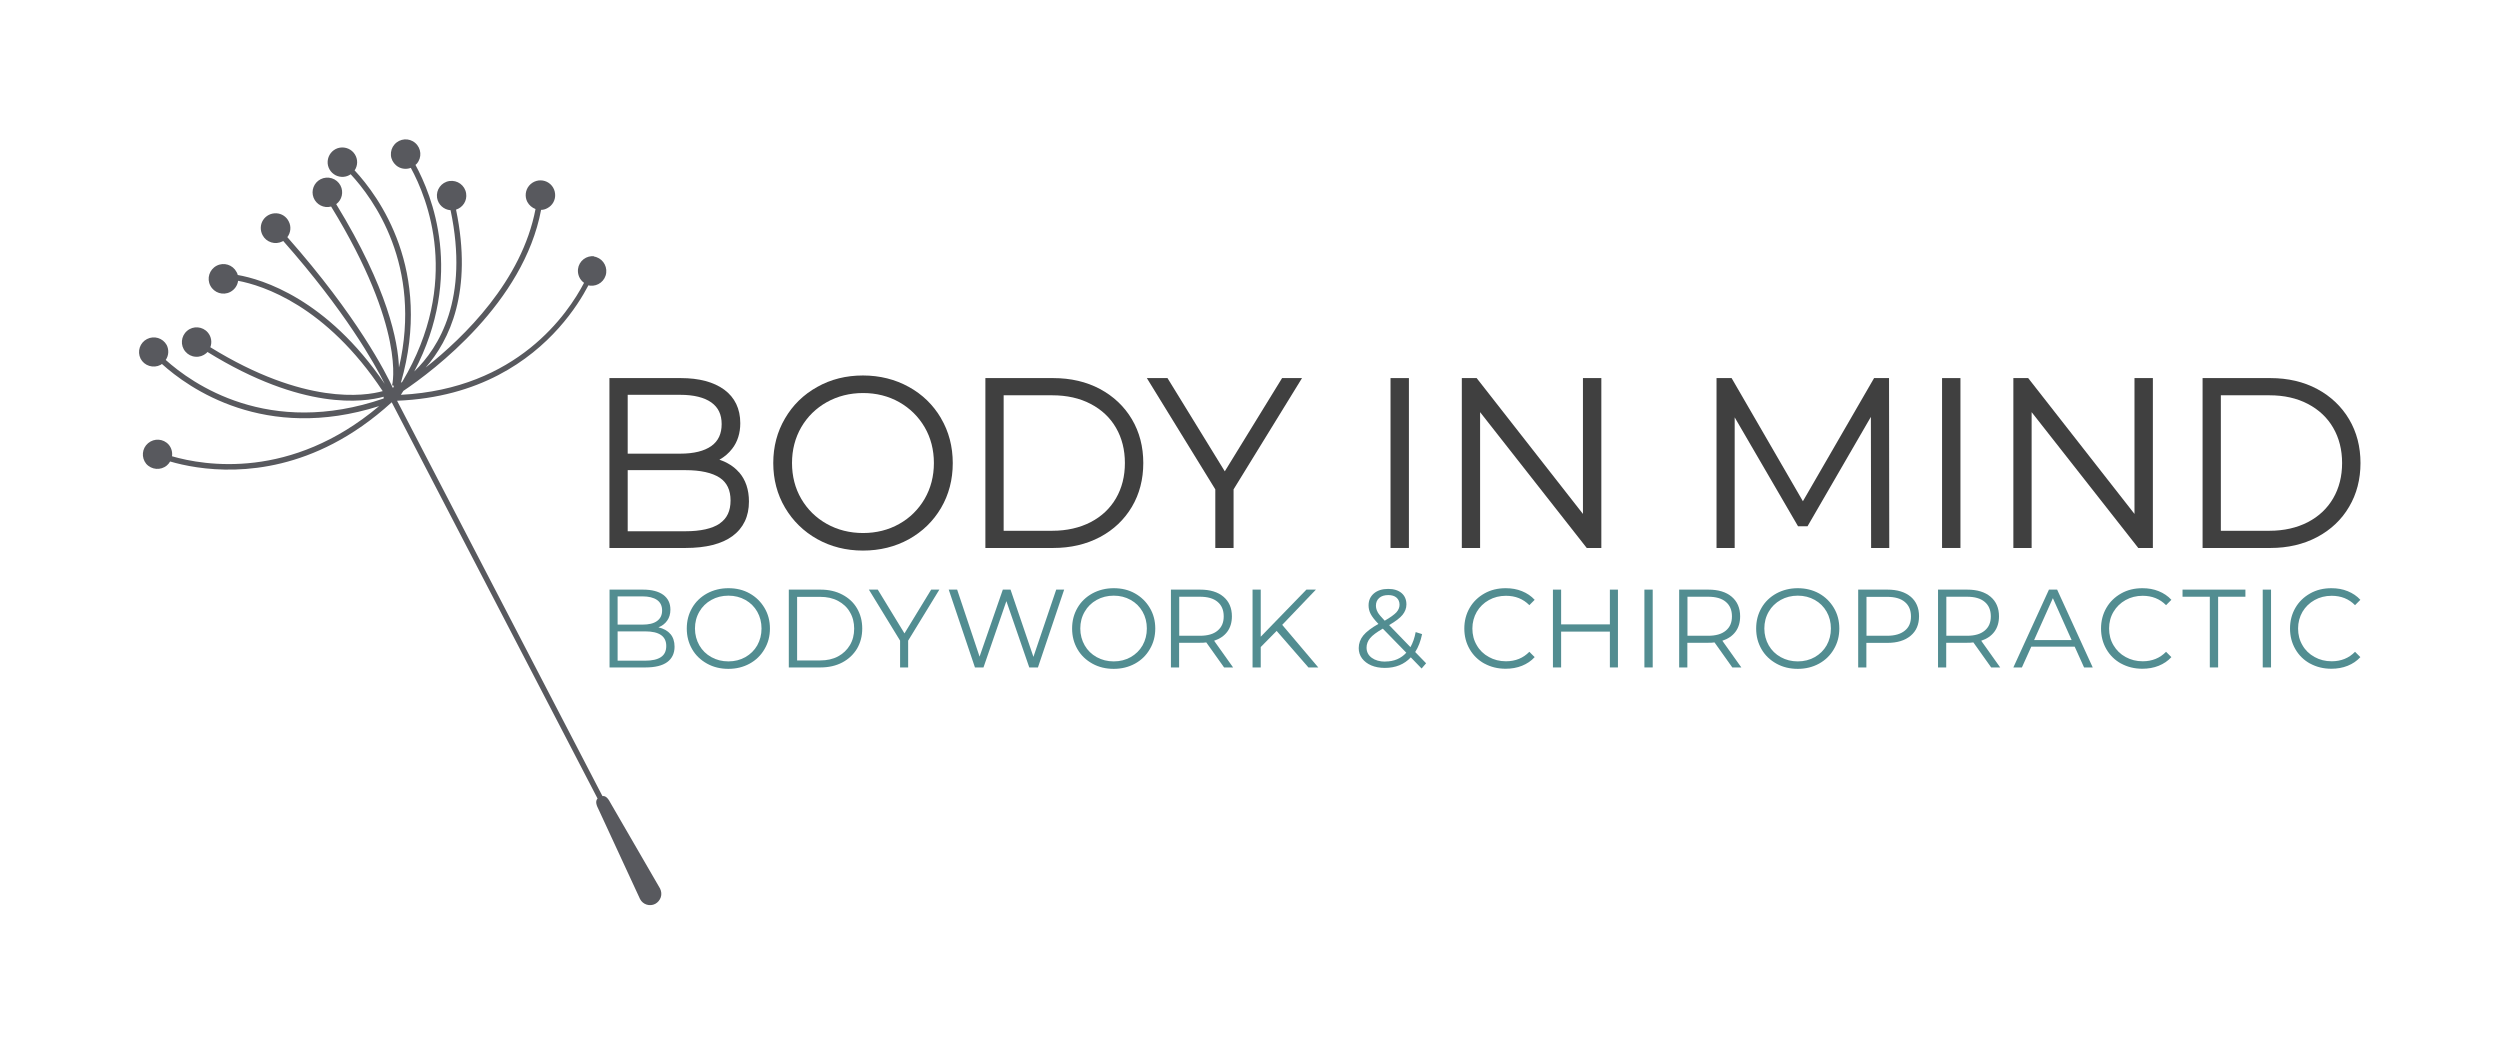 <?xml version="1.0" encoding="UTF-8"?>
<svg id="Layer_1" data-name="Layer 1" xmlns="http://www.w3.org/2000/svg" viewBox="0 0 210.73 88.03">
  <defs>
    <style>
      .cls-1 {
        fill: #58595e;
      }

      .cls-2 {
        fill: #404040;
      }

      .cls-3 {
        fill: #528d91;
      }
    </style>
  </defs>
  <g>
    <path class="cls-2" d="M79.32,35.25c-.66-1.12-1.57-2.01-2.72-2.64-1.14-.63-2.44-.96-3.86-.96s-2.71.32-3.86.97c-1.15.64-2.06,1.53-2.71,2.65-.66,1.12-.99,2.38-.99,3.76s.33,2.64.99,3.76c.66,1.12,1.57,2.01,2.71,2.65,1.14.64,2.44.97,3.86.97s2.71-.32,3.86-.95c1.15-.64,2.06-1.52,2.72-2.64.66-1.12.99-2.39.99-3.78s-.33-2.66-.99-3.78ZM77.94,42.05c-.52.89-1.24,1.61-2.14,2.11-.9.51-1.93.77-3.05.77s-2.15-.26-3.06-.77c-.91-.51-1.63-1.22-2.15-2.11-.52-.89-.78-1.91-.78-3.02s.26-2.12.78-3.02c.52-.89,1.24-1.6,2.15-2.11.91-.51,1.94-.77,3.06-.77s2.15.26,3.05.77c.9.51,1.62,1.22,2.14,2.11.52.89.78,1.91.78,3.02s-.26,2.12-.78,3.02Z"/>
    <path class="cls-2" d="M198.01,35.34c-.64-1.08-1.55-1.94-2.69-2.55-1.14-.61-2.47-.92-3.94-.92h-5.72v14.32h5.72c1.47,0,2.79-.31,3.94-.92,1.15-.61,2.06-1.47,2.69-2.55.64-1.08.96-2.32.96-3.69s-.32-2.61-.96-3.69ZM196.67,42c-.5.86-1.21,1.53-2.13,2.01-.93.48-2.02.73-3.24.73h-4.1v-11.42h4.1c1.22,0,2.31.24,3.24.73.92.48,1.64,1.16,2.13,2.01.5.86.75,1.86.75,2.97s-.25,2.11-.75,2.97Z"/>
    <polygon class="cls-2" points="180.24 46.19 171.25 34.74 171.25 46.19 169.71 46.19 169.71 31.87 170.96 31.87 179.92 43.32 179.92 31.87 181.47 31.87 181.47 46.19 180.24 46.19"/>
    <rect class="cls-2" x="163.7" y="31.87" width="1.55" height="14.32"/>
    <polygon class="cls-2" points="157.72 46.19 157.7 35.14 152.36 44.36 151.56 44.36 146.22 35.18 146.22 46.19 144.69 46.19 144.69 31.87 145.96 31.87 151.97 42.25 157.97 31.87 159.23 31.87 159.25 46.19 157.72 46.19"/>
    <polygon class="cls-2" points="133.75 46.19 124.76 34.74 124.76 46.19 123.22 46.19 123.22 31.87 124.47 31.87 133.43 43.32 133.43 31.87 134.98 31.87 134.98 46.19 133.75 46.19"/>
    <rect class="cls-2" x="117.21" y="31.87" width="1.55" height="14.32"/>
    <polygon class="cls-2" points="102.44 46.19 102.44 41.25 96.67 31.87 98.41 31.87 103.24 39.73 108.07 31.87 109.75 31.87 103.98 41.25 103.98 46.19 102.44 46.19"/>
    <path class="cls-2" d="M95.41,35.34c-.64-1.08-1.55-1.94-2.69-2.55-1.14-.61-2.47-.92-3.94-.92h-5.72v14.32h5.72c1.47,0,2.79-.31,3.94-.92,1.15-.61,2.05-1.47,2.69-2.55.64-1.08.96-2.32.96-3.69s-.32-2.61-.96-3.69ZM94.07,42c-.5.86-1.21,1.53-2.13,2.01-.93.48-2.02.73-3.24.73h-4.1v-11.42h4.1c1.22,0,2.31.24,3.24.73.92.48,1.64,1.16,2.13,2.01.5.86.75,1.86.75,2.97s-.25,2.11-.75,2.97Z"/>
    <path class="cls-2" d="M62.28,39.8c-.41-.47-.96-.82-1.64-1.05.43-.24.79-.55,1.08-.93.45-.58.68-1.31.68-2.15,0-1.21-.46-2.17-1.36-2.83-.88-.64-2.11-.97-3.65-.97h-6.02v14.32h6.41c1.73,0,3.06-.34,3.96-1,.92-.68,1.39-1.66,1.39-2.91,0-1.01-.28-1.84-.84-2.48ZM52.91,33.28h4.43c1.14,0,2.03.22,2.63.65.58.42.86,1.01.86,1.82s-.28,1.42-.86,1.84c-.6.43-1.48.65-2.63.65h-4.43v-4.95ZM60.67,44.13c-.64.43-1.61.65-2.89.65h-4.87v-5.15h4.87c1.28,0,2.25.22,2.89.64.61.41.91,1.04.91,1.92s-.3,1.51-.91,1.93Z"/>
  </g>
  <g>
    <path class="cls-3" d="M56.5,53.44c-.23-.28-.57-.46-1-.56.31-.12.56-.31.74-.57.18-.25.27-.56.27-.92,0-.54-.2-.95-.6-1.25-.4-.29-.97-.44-1.7-.44h-2.83v6.56h3.02c.81,0,1.43-.15,1.84-.45s.62-.74.62-1.3c0-.44-.12-.8-.35-1.07ZM52.06,50.27h2.09c.53,0,.94.1,1.23.3.29.2.43.5.43.89s-.14.68-.43.89-.7.3-1.23.3h-2.09v-2.38ZM55.71,55.39c-.3.2-.74.3-1.33.3h-2.32v-2.47h2.32c1.19,0,1.78.41,1.78,1.23,0,.43-.15.74-.45.94Z"/>
    <path class="cls-3" d="M64.44,51.24c-.31-.52-.72-.92-1.25-1.22s-1.13-.44-1.79-.44-1.26.15-1.8.44c-.54.3-.96.7-1.26,1.22-.3.52-.45,1.09-.45,1.74s.15,1.22.45,1.74c.3.52.72.92,1.26,1.22.54.3,1.14.44,1.8.44s1.26-.15,1.79-.44c.53-.29.95-.7,1.25-1.22.31-.52.46-1.1.46-1.74s-.15-1.22-.46-1.74ZM63.83,54.4c-.24.42-.58.75-1,.99-.43.24-.9.36-1.43.36s-1.01-.12-1.44-.36c-.43-.24-.77-.57-1.01-.99-.24-.42-.37-.9-.37-1.42s.12-.99.37-1.42c.24-.42.58-.75,1.01-.99.43-.24.91-.36,1.44-.36s1,.12,1.43.36c.43.24.76.57,1,.99.24.42.36.9.36,1.42s-.12.99-.36,1.42Z"/>
    <path class="cls-3" d="M72.24,51.28c-.29-.5-.71-.88-1.24-1.16-.53-.28-1.14-.42-1.84-.42h-2.67v6.56h2.67c.69,0,1.31-.14,1.84-.42.53-.28.94-.67,1.24-1.16.29-.5.44-1.06.44-1.7s-.15-1.2-.44-1.7ZM71.64,54.38c-.24.4-.57.72-1,.95s-.93.34-1.51.34h-1.94v-5.36h1.94c.58,0,1.08.11,1.51.34s.77.54,1,.95c.24.4.36.87.36,1.39s-.12.99-.36,1.39Z"/>
    <polyline class="cls-3" points="76.55 54 76.55 56.26 75.87 56.26 75.87 54 73.24 49.7 73.99 49.7 76.24 53.39 78.49 49.7 79.18 49.7 76.55 54"/>
    <polyline class="cls-3" points="89.7 49.7 87.49 56.26 86.76 56.26 84.83 50.67 82.9 56.26 82.18 56.26 79.97 49.7 80.68 49.7 82.57 55.35 84.53 49.7 85.18 49.7 87.11 55.37 89.03 49.7 89.7 49.7"/>
    <path class="cls-3" d="M96.92,51.24c-.31-.52-.72-.92-1.25-1.22s-1.13-.44-1.79-.44-1.26.15-1.8.44c-.54.3-.96.7-1.26,1.22-.3.52-.45,1.09-.45,1.74s.15,1.22.45,1.74c.3.52.72.92,1.26,1.22.54.3,1.14.44,1.8.44s1.26-.15,1.79-.44c.53-.29.95-.7,1.25-1.22.31-.52.46-1.1.46-1.74s-.15-1.22-.46-1.74ZM96.31,54.4c-.24.42-.58.75-1,.99-.43.24-.9.36-1.43.36s-1.01-.12-1.44-.36c-.43-.24-.77-.57-1.01-.99-.24-.42-.37-.9-.37-1.42s.12-.99.37-1.42c.24-.42.58-.75,1.01-.99.43-.24.91-.36,1.44-.36s1,.12,1.43.36c.43.24.76.57,1,.99.24.42.36.9.36,1.42s-.12.99-.36,1.42Z"/>
    <path class="cls-3" d="M102.34,54.01c.48-.16.85-.41,1.11-.76.26-.35.39-.79.39-1.3,0-.7-.24-1.25-.71-1.65s-1.13-.6-1.97-.6h-2.46v6.56h.69v-2.08h1.76c.18,0,.36,0,.53-.03l1.5,2.11h.76l-1.6-2.25ZM101.14,53.59h-1.74v-3.29h1.74c.65,0,1.15.14,1.49.43.34.28.52.69.52,1.22s-.17.92-.52,1.21c-.34.29-.84.43-1.49.43Z"/>
    <polyline class="cls-3" points="107.61 53.18 106.27 54.54 106.27 56.26 105.58 56.26 105.58 49.7 106.27 49.7 106.27 53.67 110.12 49.7 110.92 49.7 108.08 52.67 111.12 56.26 110.29 56.26 107.61 53.18"/>
    <path class="cls-3" d="M119.29,54.96c.27-.42.46-.92.58-1.51l-.54-.17c-.09.49-.24.91-.44,1.27l-1.8-1.86c.54-.31.92-.6,1.13-.86s.33-.55.33-.88c0-.41-.14-.73-.41-.96-.27-.23-.65-.35-1.12-.35-.51,0-.91.13-1.21.38-.3.26-.45.59-.45,1.01,0,.26.06.5.18.73.12.23.33.5.65.83-.6.34-1.03.67-1.28.98-.25.31-.38.67-.38,1.06,0,.33.09.61.28.87.19.25.45.45.78.59.33.14.71.21,1.14.21.91,0,1.64-.3,2.19-.89l.91.94.38-.44-.94-.97ZM116.13,51.6c-.1-.17-.15-.36-.15-.55,0-.27.09-.48.28-.65.18-.16.44-.24.76-.24.3,0,.53.07.7.22.17.15.25.35.25.6,0,.23-.09.44-.27.64-.18.19-.51.43-.98.7-.29-.3-.49-.54-.59-.71ZM116.78,55.77c-.48,0-.86-.11-1.15-.32s-.44-.5-.44-.86c0-.29.1-.56.3-.8.2-.24.55-.5,1.07-.8l1.98,2.03c-.45.49-1.04.74-1.76.74Z"/>
    <path class="cls-3" d="M125.13,55.94c-.53-.29-.95-.7-1.25-1.22-.3-.52-.45-1.1-.45-1.74s.15-1.22.45-1.74c.3-.52.72-.92,1.25-1.22s1.13-.44,1.79-.44c.5,0,.95.08,1.37.25s.78.41,1.07.73l-.45.45c-.52-.53-1.18-.79-1.97-.79-.53,0-1.01.12-1.44.36-.43.24-.77.57-1.02.99-.24.42-.37.89-.37,1.41s.12.99.37,1.41c.24.42.58.75,1.02.99.43.24.91.36,1.44.36.8,0,1.46-.27,1.97-.8l.45.45c-.29.32-.65.56-1.07.73-.42.17-.88.25-1.38.25-.66,0-1.26-.15-1.79-.44"/>
    <polyline class="cls-3" points="136.38 49.7 136.38 56.26 135.7 56.26 135.7 53.24 131.59 53.24 131.59 56.26 130.9 56.26 130.9 49.7 131.59 49.7 131.59 52.63 135.7 52.63 135.7 49.7 136.38 49.7"/>
    <polyline class="cls-3" points="138.61 49.7 139.31 49.7 139.31 56.26 138.61 56.26 138.61 49.7"/>
    <path class="cls-3" d="M145.18,54.01c.48-.16.85-.41,1.11-.76s.39-.79.39-1.3c0-.7-.24-1.25-.71-1.65-.47-.4-1.13-.6-1.97-.6h-2.46v6.56h.69v-2.08h1.76c.18,0,.36,0,.53-.03l1.5,2.11h.76l-1.6-2.25ZM143.98,53.59h-1.74v-3.29h1.74c.65,0,1.15.14,1.49.43.34.28.52.69.52,1.22s-.17.92-.52,1.21-.84.43-1.49.43Z"/>
    <path class="cls-3" d="M154.58,51.24c-.31-.52-.72-.92-1.25-1.22-.53-.29-1.13-.44-1.79-.44s-1.26.15-1.8.44c-.54.3-.96.7-1.26,1.22-.3.52-.45,1.09-.45,1.74s.15,1.22.45,1.74c.3.52.72.92,1.26,1.22.54.3,1.14.44,1.8.44s1.26-.15,1.79-.44c.53-.29.95-.7,1.25-1.22.31-.52.46-1.1.46-1.74s-.15-1.22-.46-1.74ZM153.97,54.4c-.24.42-.58.75-1,.99-.43.24-.9.36-1.43.36s-1.01-.12-1.44-.36c-.43-.24-.77-.57-1.01-.99s-.37-.9-.37-1.42.12-.99.37-1.42c.24-.42.58-.75,1.01-.99.43-.24.91-.36,1.44-.36s1,.12,1.43.36c.43.24.76.57,1,.99.24.42.36.9.36,1.42s-.12.99-.36,1.42Z"/>
    <path class="cls-3" d="M161.06,50.3c-.48-.4-1.13-.6-1.97-.6h-2.46v6.56h.69v-2.07h1.76c.84,0,1.49-.2,1.97-.6s.71-.95.71-1.65-.24-1.25-.71-1.65ZM160.56,53.16c-.34.28-.84.43-1.49.43h-1.74v-3.28h1.74c.65,0,1.15.14,1.49.43.34.28.52.69.52,1.22s-.17.92-.52,1.2Z"/>
    <path class="cls-3" d="M167,54.01c.48-.16.85-.41,1.11-.76s.39-.79.39-1.3c0-.7-.24-1.25-.71-1.65-.48-.4-1.13-.6-1.97-.6h-2.46v6.56h.69v-2.08h1.76c.18,0,.36,0,.53-.03l1.5,2.11h.76l-1.6-2.25ZM165.8,53.59h-1.74v-3.29h1.74c.65,0,1.15.14,1.49.43.34.28.52.69.52,1.22s-.17.92-.52,1.21-.84.43-1.49.43Z"/>
    <path class="cls-3" d="M173.39,49.7h-.68l-3,6.56h.72l.79-1.75h3.66l.79,1.75h.73l-3-6.56ZM171.46,53.95l1.58-3.53,1.58,3.53h-3.15Z"/>
    <path class="cls-3" d="M178.8,55.94c-.53-.29-.95-.7-1.25-1.22-.3-.52-.45-1.1-.45-1.74s.15-1.22.45-1.74c.3-.52.72-.92,1.25-1.22s1.13-.44,1.79-.44c.5,0,.95.08,1.37.25.42.17.78.41,1.07.73l-.45.45c-.52-.53-1.18-.79-1.97-.79-.53,0-1.01.12-1.44.36-.43.24-.77.57-1.02.99s-.37.89-.37,1.41.12.99.37,1.41.58.75,1.02.99.91.36,1.44.36c.8,0,1.46-.27,1.97-.8l.45.45c-.29.32-.65.56-1.07.73-.42.17-.88.25-1.38.25-.66,0-1.26-.15-1.79-.44"/>
    <polyline class="cls-3" points="186.27 50.3 183.97 50.3 183.97 49.7 189.27 49.7 189.27 50.3 186.97 50.3 186.97 56.26 186.27 56.26 186.27 50.3"/>
    <polyline class="cls-3" points="190.73 49.7 191.43 49.7 191.43 56.26 190.73 56.26 190.73 49.7"/>
    <path class="cls-3" d="M194.73,55.94c-.53-.29-.95-.7-1.25-1.22-.3-.52-.45-1.1-.45-1.74,0-.64.15-1.22.45-1.74.3-.52.72-.92,1.25-1.22s1.13-.44,1.79-.44c.5,0,.95.08,1.37.25s.78.41,1.07.73l-.45.45c-.52-.53-1.18-.79-1.97-.79-.53,0-1.01.12-1.44.36-.43.24-.77.57-1.02.99-.24.42-.37.89-.37,1.41s.12.99.37,1.41c.24.42.58.75,1.02.99.43.24.91.36,1.44.36.8,0,1.46-.27,1.97-.8l.45.45c-.29.32-.65.56-1.07.73-.42.17-.88.25-1.38.25-.66,0-1.26-.15-1.79-.44"/>
  </g>
  <path class="cls-1" d="M50.11,21.6c-.33-.04-.66.05-.92.25-.26.2-.43.5-.47.83-.05.45.14.9.51,1.16-1.35,2.59-5.63,8.93-15.44,9.44.07-.11.14-.22.21-.33,2.57-1.73,10.13-7.41,11.61-15.26.18,0,.36-.05.52-.14.45-.23.71-.71.66-1.21-.04-.5-.38-.93-.86-1.08-.48-.15-1,0-1.33.39-.32.38-.38.93-.15,1.37.15.28.4.49.69.6-1.15,6.05-6.01,10.79-9.26,13.36,2-2.28,4-6.41,2.56-13.31.58-.18.95-.76.85-1.37-.1-.68-.74-1.14-1.41-1.04-.68.1-1.14.74-1.04,1.41.09.57.56,1.01,1.14,1.05,1.57,7.46-.97,11.57-3.06,13.59,4.25-8.13,1.47-14.89.1-17.41l.11-.1c.45-.52.39-1.3-.13-1.75-.52-.45-1.3-.39-1.75.13-.22.25-.32.57-.3.9.02.33.18.63.43.85.34.3.82.38,1.25.22,1.39,2.55,4.28,9.62-.72,18.03l-.12.09c2.73-9.48-1.87-15.73-3.9-17.91l.08-.13c.23-.45.16-.99-.17-1.37-.33-.38-.85-.52-1.33-.37-.48.16-.81.59-.85,1.09s.23.97.68,1.2c.41.2.89.17,1.26-.09,1.88,2.02,6.06,7.68,4.07,16.29-.08-2.19-.93-6.64-5.29-13.77.49-.36.64-1.03.36-1.57-.15-.29-.41-.51-.73-.61-.31-.1-.66-.07-.95.08-.56.29-.82.96-.59,1.55.23.59.87.92,1.48.75,6.33,10.33,5.16,15.02,5.14,15.07l.15.04-.04.14-.05.03c-.57-1.23-2.98-6.01-8.89-12.7.29-.38.34-.9.12-1.32-.2-.41-.6-.67-1.05-.69s-.88.2-1.12.58c-.24.38-.25.86-.04,1.26.15.29.41.51.73.61.31.1.65.07.95-.08l.06-.04c5.23,5.92,7.69,10.31,8.56,12.05-4.89-7.2-10.35-8.82-12.39-9.18-.02-.09-.05-.17-.1-.25-.32-.61-1.07-.85-1.68-.53-.61.32-.85,1.07-.53,1.68.32.61,1.07.85,1.68.53.36-.19.61-.54.66-.94,2.06.39,7.41,2.07,12.19,9.3-1.51.42-6.59,1.2-14.53-3.7.16-.42.08-.9-.21-1.24-.44-.52-1.23-.59-1.75-.14-.52.44-.59,1.23-.14,1.75.21.25.52.41.85.43.33.03.65-.08.9-.29l.11-.11c8.04,4.97,13.18,4.24,14.85,3.77v.15c-9.7,3.34-16.16-1.26-18.37-3.25.26-.38.28-.86.08-1.26-.33-.59-1.06-.81-1.66-.5-.6.31-.84,1.04-.54,1.65.15.29.41.51.73.61s.66.07.95-.08l.12-.08c2.23,2.02,8.67,6.62,18.31,3.55-7.44,6.26-14.73,5.02-17.46,4.23.05-.35-.05-.71-.28-.98-.45-.51-1.22-.56-1.74-.12-.52.44-.58,1.21-.16,1.73.45.52,1.23.58,1.75.14.11-.09.2-.21.27-.33,2.29.67,7.7,1.64,13.74-1.5,1.62-.84,3.28-1.98,4.94-3.49l17.35,33.4c-.22.24-.09.58.11.97l3.47,7.5c.24.47.82.65,1.28.41.22-.12.39-.32.47-.56.08-.24.05-.5-.06-.73l-4.14-7.15c-.2-.38-.4-.69-.72-.65l-17.31-33.32c3.47-.14,6.28-.99,8.53-2.16,4.4-2.29,6.67-5.79,7.6-7.57l.14.03c.67.07,1.28-.41,1.36-1.08.08-.67-.39-1.29-1.06-1.38"/>
</svg>